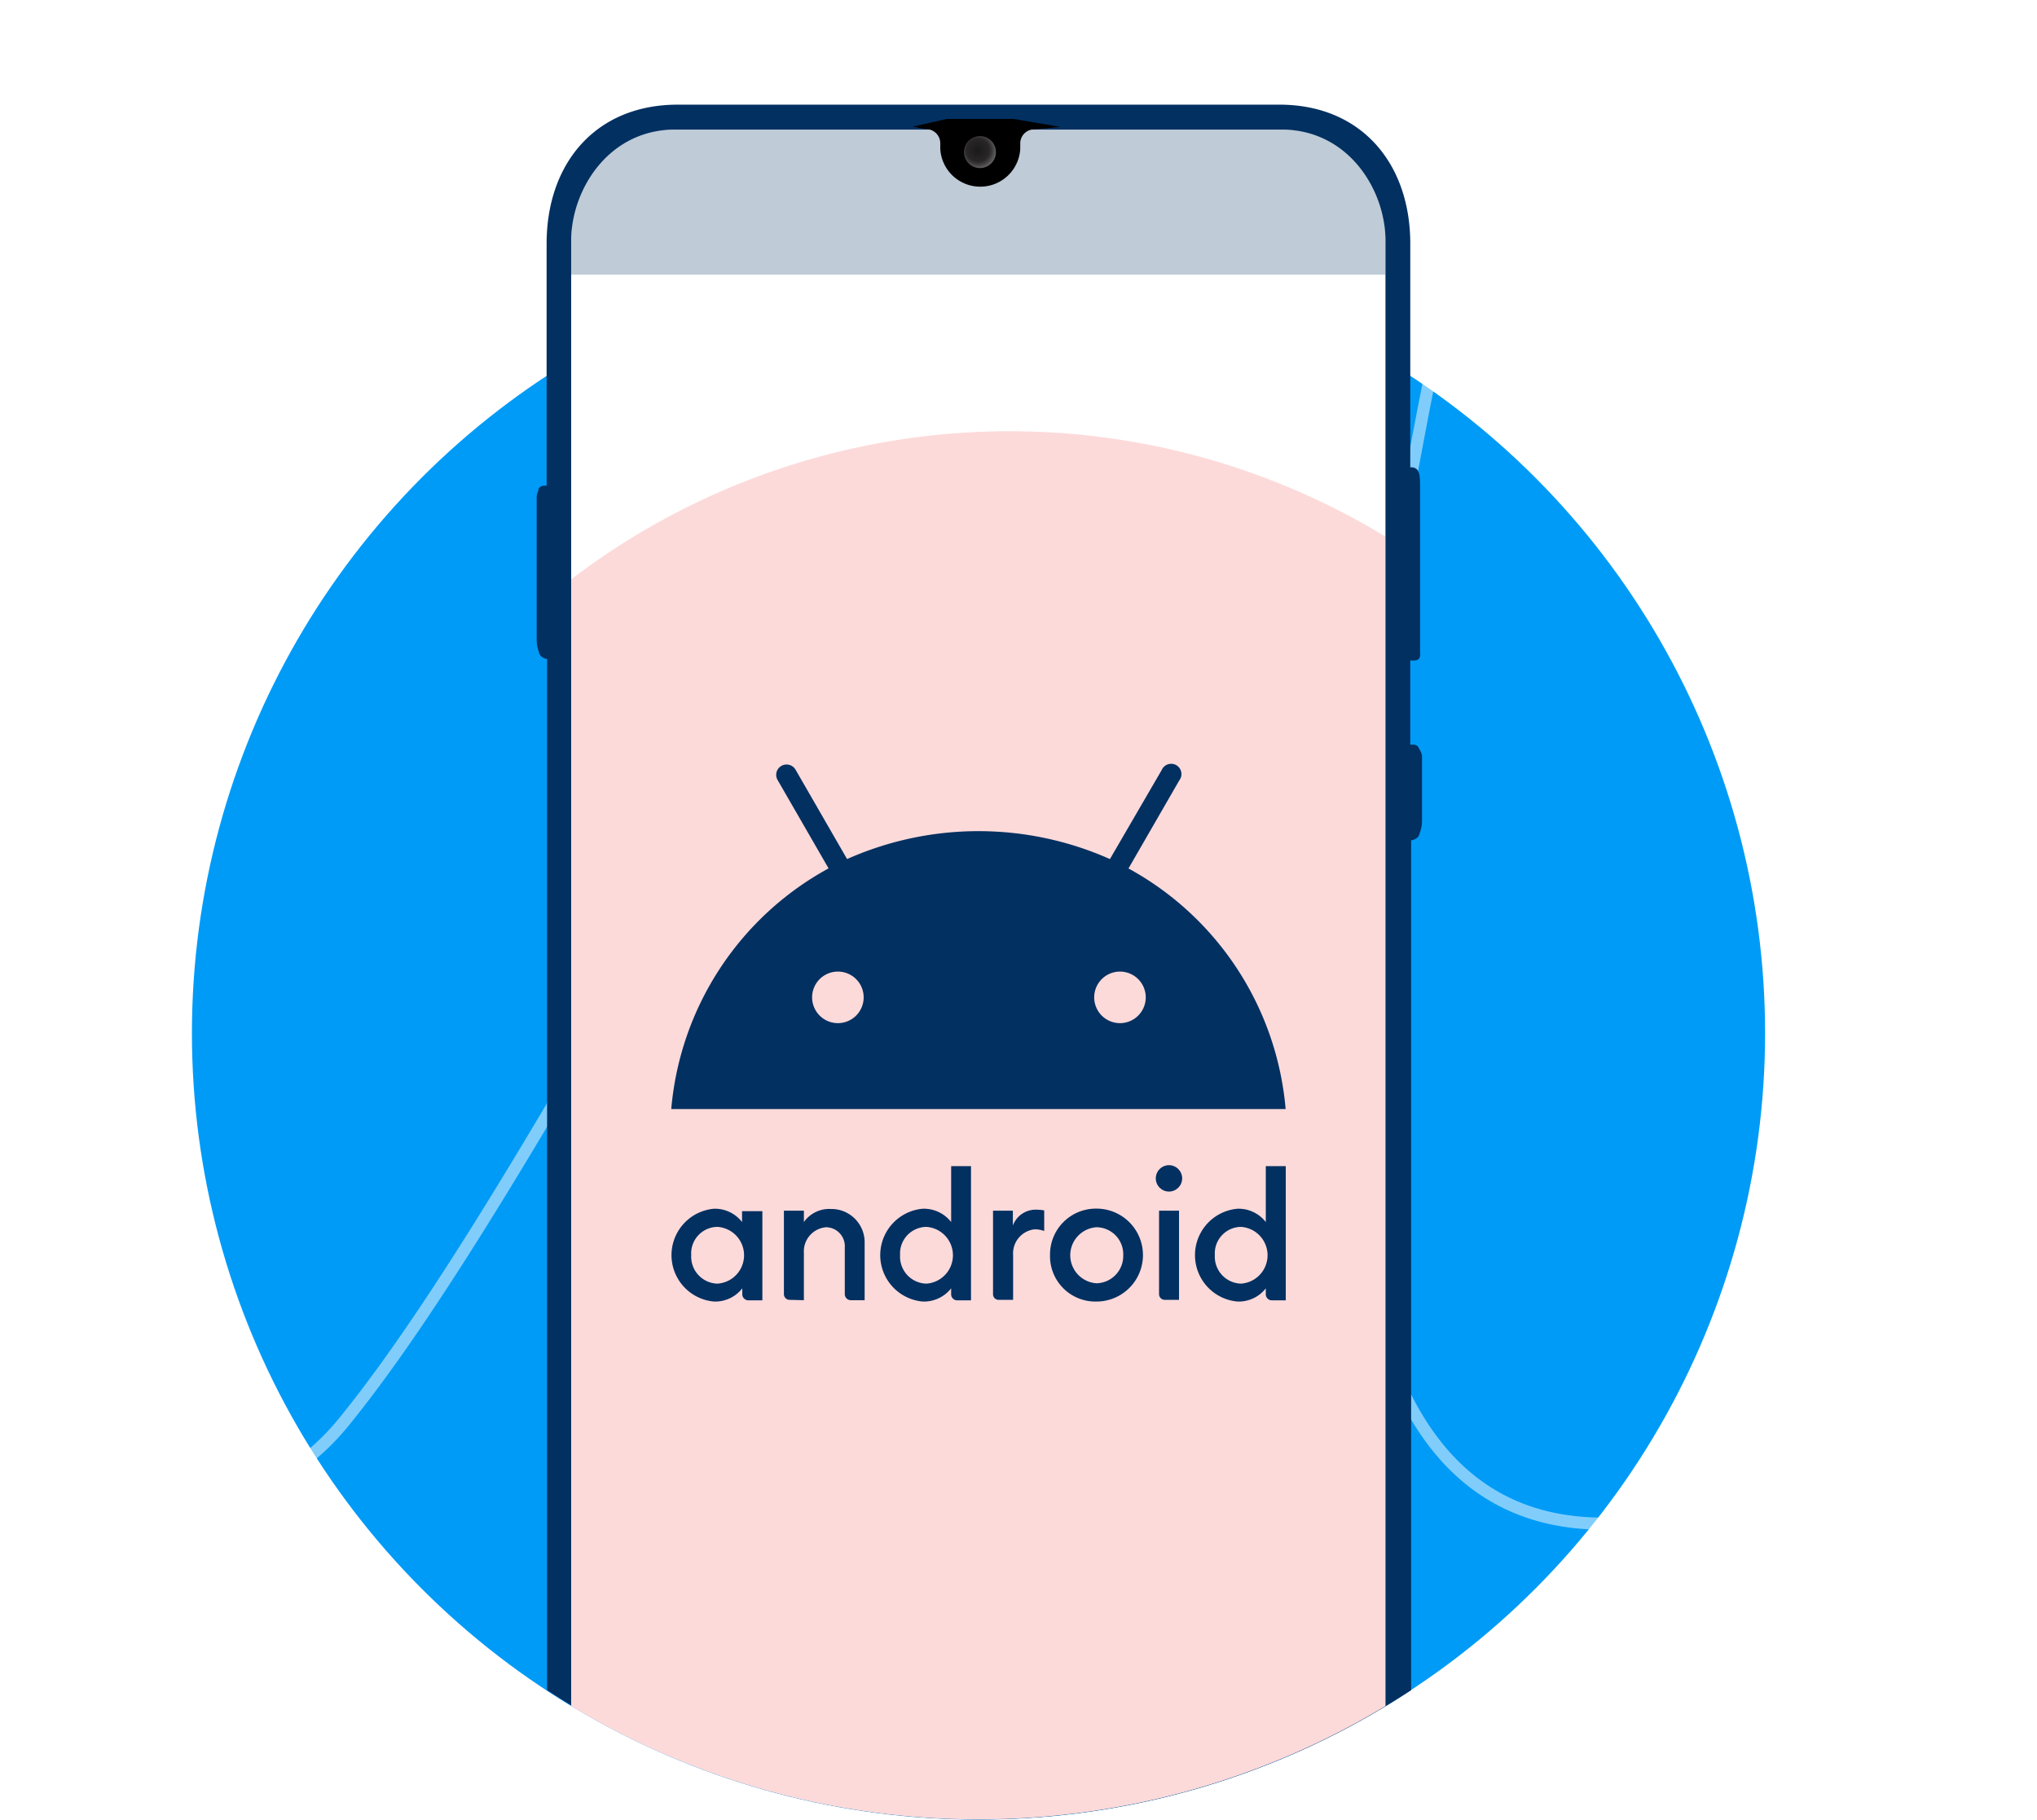 <svg xmlns="http://www.w3.org/2000/svg" xmlns:xlink="http://www.w3.org/1999/xlink" viewBox="0 0 168.33 150.39"><defs><style>.cls-1{mask:url(#mask);filter:url(#luminosity-noclip-3);}.cls-2,.cls-4{mix-blend-mode:multiply;}.cls-2{fill:url(#radial-gradient);}.cls-3{mask:url(#mask-2);filter:url(#luminosity-noclip-4);}.cls-4{fill:url(#radial-gradient-2);}.cls-5{fill:url(#radial-gradient-3);}.cls-11,.cls-17,.cls-6,.cls-8{isolation:isolate;}.cls-7{fill:#009bf7;}.cls-8{fill:none;stroke:#fff;stroke-linecap:round;stroke-linejoin:round;opacity:0.5;}.cls-11,.cls-9{fill:#023061;}.cls-10{fill:#fff;}.cls-11{opacity:0.25;}.cls-12{clip-path:url(#clip-path);}.cls-13{mask:url(#mask-3);}.cls-14,.cls-16{mix-blend-mode:screen;}.cls-14{fill:url(#radial-gradient-5);}.cls-15{mask:url(#mask-4);}.cls-16{fill:url(#radial-gradient-6);}.cls-17{fill:#f64647;opacity:0.2;}.cls-18{filter:url(#luminosity-noclip-2);}.cls-19{filter:url(#luminosity-noclip);}</style><filter id="luminosity-noclip" x="79.51" y="-4238.47" width="2.36" height="32766" filterUnits="userSpaceOnUse" color-interpolation-filters="sRGB"><feFlood flood-color="#fff" result="bg"/><feBlend in="SourceGraphic" in2="bg"/></filter><mask id="mask" x="79.51" y="-4238.47" width="2.36" height="32766" maskUnits="userSpaceOnUse"><g class="cls-19"/></mask><radialGradient id="radial-gradient" cx="-26.94" cy="647.84" r="1.21" gradientTransform="matrix(1.05, 0, 0, 0.9, 108.71, -568.33)" gradientUnits="userSpaceOnUse"><stop offset="0.02" stop-color="#fff"/><stop offset="1"/></radialGradient><filter id="luminosity-noclip-2" x="80.93" y="-4238.47" width="1.04" height="32766" filterUnits="userSpaceOnUse" color-interpolation-filters="sRGB"><feFlood flood-color="#fff" result="bg"/><feBlend in="SourceGraphic" in2="bg"/></filter><mask id="mask-2" x="80.93" y="-4238.47" width="1.04" height="32766" maskUnits="userSpaceOnUse"><g class="cls-18"/></mask><radialGradient id="radial-gradient-2" cx="-26.22" cy="648.78" r="0.53" xlink:href="#radial-gradient"/><radialGradient id="radial-gradient-3" cx="80.81" cy="12.41" r="1.63" gradientUnits="userSpaceOnUse"><stop offset="0.01" stop-color="#1a1a1a"/><stop offset="0.58" stop-color="#292627"/><stop offset="0.74" stop-color="#403e3f"/><stop offset="0.99" stop-color="#6c6a6b"/></radialGradient><clipPath id="clip-path"><path id="SVGID" class="cls-5" d="M82.3,12.56A1.32,1.32,0,1,1,81,11.25,1.32,1.32,0,0,1,82.3,12.56Z"/></clipPath><filter id="luminosity-noclip-3" x="79.51" y="11.04" width="2.36" height="2.32" filterUnits="userSpaceOnUse" color-interpolation-filters="sRGB"><feFlood flood-color="#fff" result="bg"/><feBlend in="SourceGraphic" in2="bg"/></filter><mask id="mask-3" x="79.51" y="11.04" width="2.36" height="2.32" maskUnits="userSpaceOnUse"><g class="cls-1"><path class="cls-2" d="M81.86,12.2A1.18,1.18,0,1,1,80.69,11,1.16,1.16,0,0,1,81.86,12.2Z"/></g></mask><radialGradient id="radial-gradient-5" cx="-26.94" cy="647.84" r="1.21" gradientTransform="matrix(1.05, 0, 0, 0.9, 108.71, -568.33)" gradientUnits="userSpaceOnUse"><stop offset="0.02" stop-color="#003b70"/><stop offset="1" stop-color="#0e0e0e"/></radialGradient><filter id="luminosity-noclip-4" x="80.93" y="12.54" width="1.04" height="1.02" filterUnits="userSpaceOnUse" color-interpolation-filters="sRGB"><feFlood flood-color="#fff" result="bg"/><feBlend in="SourceGraphic" in2="bg"/></filter><mask id="mask-4" x="80.93" y="12.54" width="1.04" height="1.02" maskUnits="userSpaceOnUse"><g class="cls-3"><path class="cls-4" d="M82,13.05a.52.52,0,1,1-.52-.51A.52.52,0,0,1,82,13.05Z"/></g></mask><radialGradient id="radial-gradient-6" cx="-26.22" cy="648.78" r="0.53" gradientTransform="matrix(1.05, 0, 0, 0.9, 108.71, -568.33)" gradientUnits="userSpaceOnUse"><stop offset="0.02" stop-color="#003b6e"/><stop offset="1" stop-color="#0e0e0e"/></radialGradient></defs><g class="cls-6"><g id="Layer_2" data-name="Layer 2"><g id="Layer_1-2" data-name="Layer 1"><circle id="Bg" class="cls-7" cx="80.86" cy="85.39" r="65"/><path id="Stroke-1" class="cls-8" d="M1.18,97.51a107.82,107.82,0,0,0-.61,15c.64,13.08,18.75,16.74,28.16,4.62,15.33-19,39.66-68.45,55-89.86C109-8.16,126.31-7.86,119.46,24.82c-24.83,118.38,11.78,110.92,48.37,86"/><path class="cls-9" d="M117.29,61.92a1.17,1.17,0,0,0-.05-.11.5.5,0,0,0-.41-.27h-.29V54.59h.39a.51.51,0,0,0,.34-.16.65.65,0,0,0,.08-.45V40.34c0-1,0-1.72-.75-1.72h-.06V20.14c0-6.66-4.07-11.49-10.82-11.49H56c-6.76,0-10.83,4.83-10.83,11.49v20h-.25a.52.52,0,0,0-.42.27.36.36,0,0,0,0,.11,1.35,1.35,0,0,0-.15.54V52.77a2.87,2.87,0,0,0,.18,1.11.65.65,0,0,0,.43.51,1,1,0,0,0,.25.08v85.22a65,65,0,0,0,71.4,0V69.45a.77.77,0,0,0,.28-.08.67.67,0,0,0,.43-.52,2.83,2.83,0,0,0,.19-1.11V62.46A1.35,1.35,0,0,0,117.29,61.92Z"/><path class="cls-10" d="M114.49,19.88c0-4.2-3.08-9.17-8.58-9.17H55.78c-5.51,0-8.58,5-8.58,9.17v93.56h0V141a65.09,65.09,0,0,0,67.29,0V113.44h0Z"/><path class="cls-11" d="M47.2,22.7V19.94c0-5.4,3.07-9.23,8.58-9.23h50.13c5.5,0,8.58,3.83,8.58,9.23V22.7Z"/><path d="M84.31,12.3a3.31,3.31,0,0,1-6.61,0v-.46a1.17,1.17,0,0,0-1.17-1.17l-1.12-.2,2.84-.64,5.52,0,3.85.66-2.14.2a1.16,1.16,0,0,0-1.17,1.17Z"/><path id="SVGID-2" data-name="SVGID" class="cls-5" d="M82.3,12.56A1.32,1.32,0,1,1,81,11.25,1.32,1.32,0,0,1,82.3,12.56Z"/><g class="cls-12"><g class="cls-13"><path class="cls-14" d="M81.86,12.2A1.18,1.18,0,1,1,80.69,11,1.16,1.16,0,0,1,81.86,12.2Z"/></g></g><g class="cls-15"><path class="cls-16" d="M82,13.05a.52.52,0,1,1-.52-.51A.52.52,0,0,1,82,13.05Z"/></g><path class="cls-17" d="M47.2,47.88V141a65.09,65.09,0,0,0,67.29,0V44.35A59.74,59.74,0,0,0,47.2,47.88Z"/><path class="cls-9" d="M59,99.9a3.85,3.85,0,0,0,0,7.67,2.84,2.84,0,0,0,2.34-1.09V107a.51.51,0,0,0,.48.47H63v-7.37H61.32V101A2.83,2.83,0,0,0,59,99.9Zm.29,1.5a2.35,2.35,0,0,1,0,4.69,2.23,2.23,0,0,1-2.17-2.36A2.19,2.19,0,0,1,59.27,101.4Z"/><path class="cls-9" d="M65.26,107.43a.47.47,0,0,1-.48-.48v-6.89h1.65V101a2.56,2.56,0,0,1,2.22-1.08,2.75,2.75,0,0,1,2.8,2.82v4.72H70.31a.5.5,0,0,1-.5-.5v-3.85a1.57,1.57,0,0,0-1.54-1.68,2,2,0,0,0-1.84,2.12v3.91Z"/><path class="cls-9" d="M76.25,99.9a3.85,3.85,0,0,0,0,7.67,2.87,2.87,0,0,0,2.35-1.09V107a.5.5,0,0,0,.47.47h1.17V96.38H78.6V101a2.86,2.86,0,0,0-2.35-1.1Zm.3,1.5a2.35,2.35,0,0,1,0,4.69,2.23,2.23,0,0,1-2.17-2.36A2.2,2.2,0,0,1,76.55,101.4Z"/><path class="cls-9" d="M82.53,107.43a.46.46,0,0,1-.47-.48v-6.89H83.7v1.23a2,2,0,0,1,2-1.31,3.18,3.18,0,0,1,.59.06v1.7a2.33,2.33,0,0,0-.78-.14,2,2,0,0,0-1.79,2.12v3.71Z"/><path class="cls-9" d="M96.26,107.43a.47.47,0,0,1-.48-.48v-6.89h1.65v7.37Z"/><path class="cls-9" d="M102.26,99.9a3.85,3.85,0,0,0,0,7.67,2.84,2.84,0,0,0,2.34-1.09V107a.5.5,0,0,0,.48.47h1.17V96.38H104.6V101a2.85,2.85,0,0,0-2.34-1.1Zm.29,1.5a2.35,2.35,0,0,1,0,4.69,2.23,2.23,0,0,1-2.16-2.36A2.19,2.19,0,0,1,102.55,101.4Z"/><circle class="cls-9" cx="96.6" cy="97.39" r="1.09"/><path class="cls-9" d="M90.61,99.89a3.79,3.79,0,0,0-3.84,3.84,3.75,3.75,0,0,0,3.84,3.84,3.84,3.84,0,1,0,0-7.68Zm0,1.54a2.23,2.23,0,0,1,2.21,2.31,2.26,2.26,0,0,1-2.21,2.32,2.32,2.32,0,0,1,0-4.63Z"/><path class="cls-9" d="M93.24,71.8l4.21-7.3A.85.85,0,1,0,96,63.64L91.72,71A26.71,26.71,0,0,0,70,71l-4.26-7.39a.86.86,0,0,0-1.17-.31.85.85,0,0,0-.31,1.17l4.21,7.3a25.12,25.12,0,0,0-13,19.89h50.77a25.11,25.11,0,0,0-13-19.89Zm-24,12.76a2.13,2.13,0,1,1,2.13-2.13A2.13,2.13,0,0,1,69.2,84.56Zm23.31,0a2.13,2.13,0,1,1,2.13-2.13A2.13,2.13,0,0,1,92.51,84.56Z"/></g></g></g></svg>